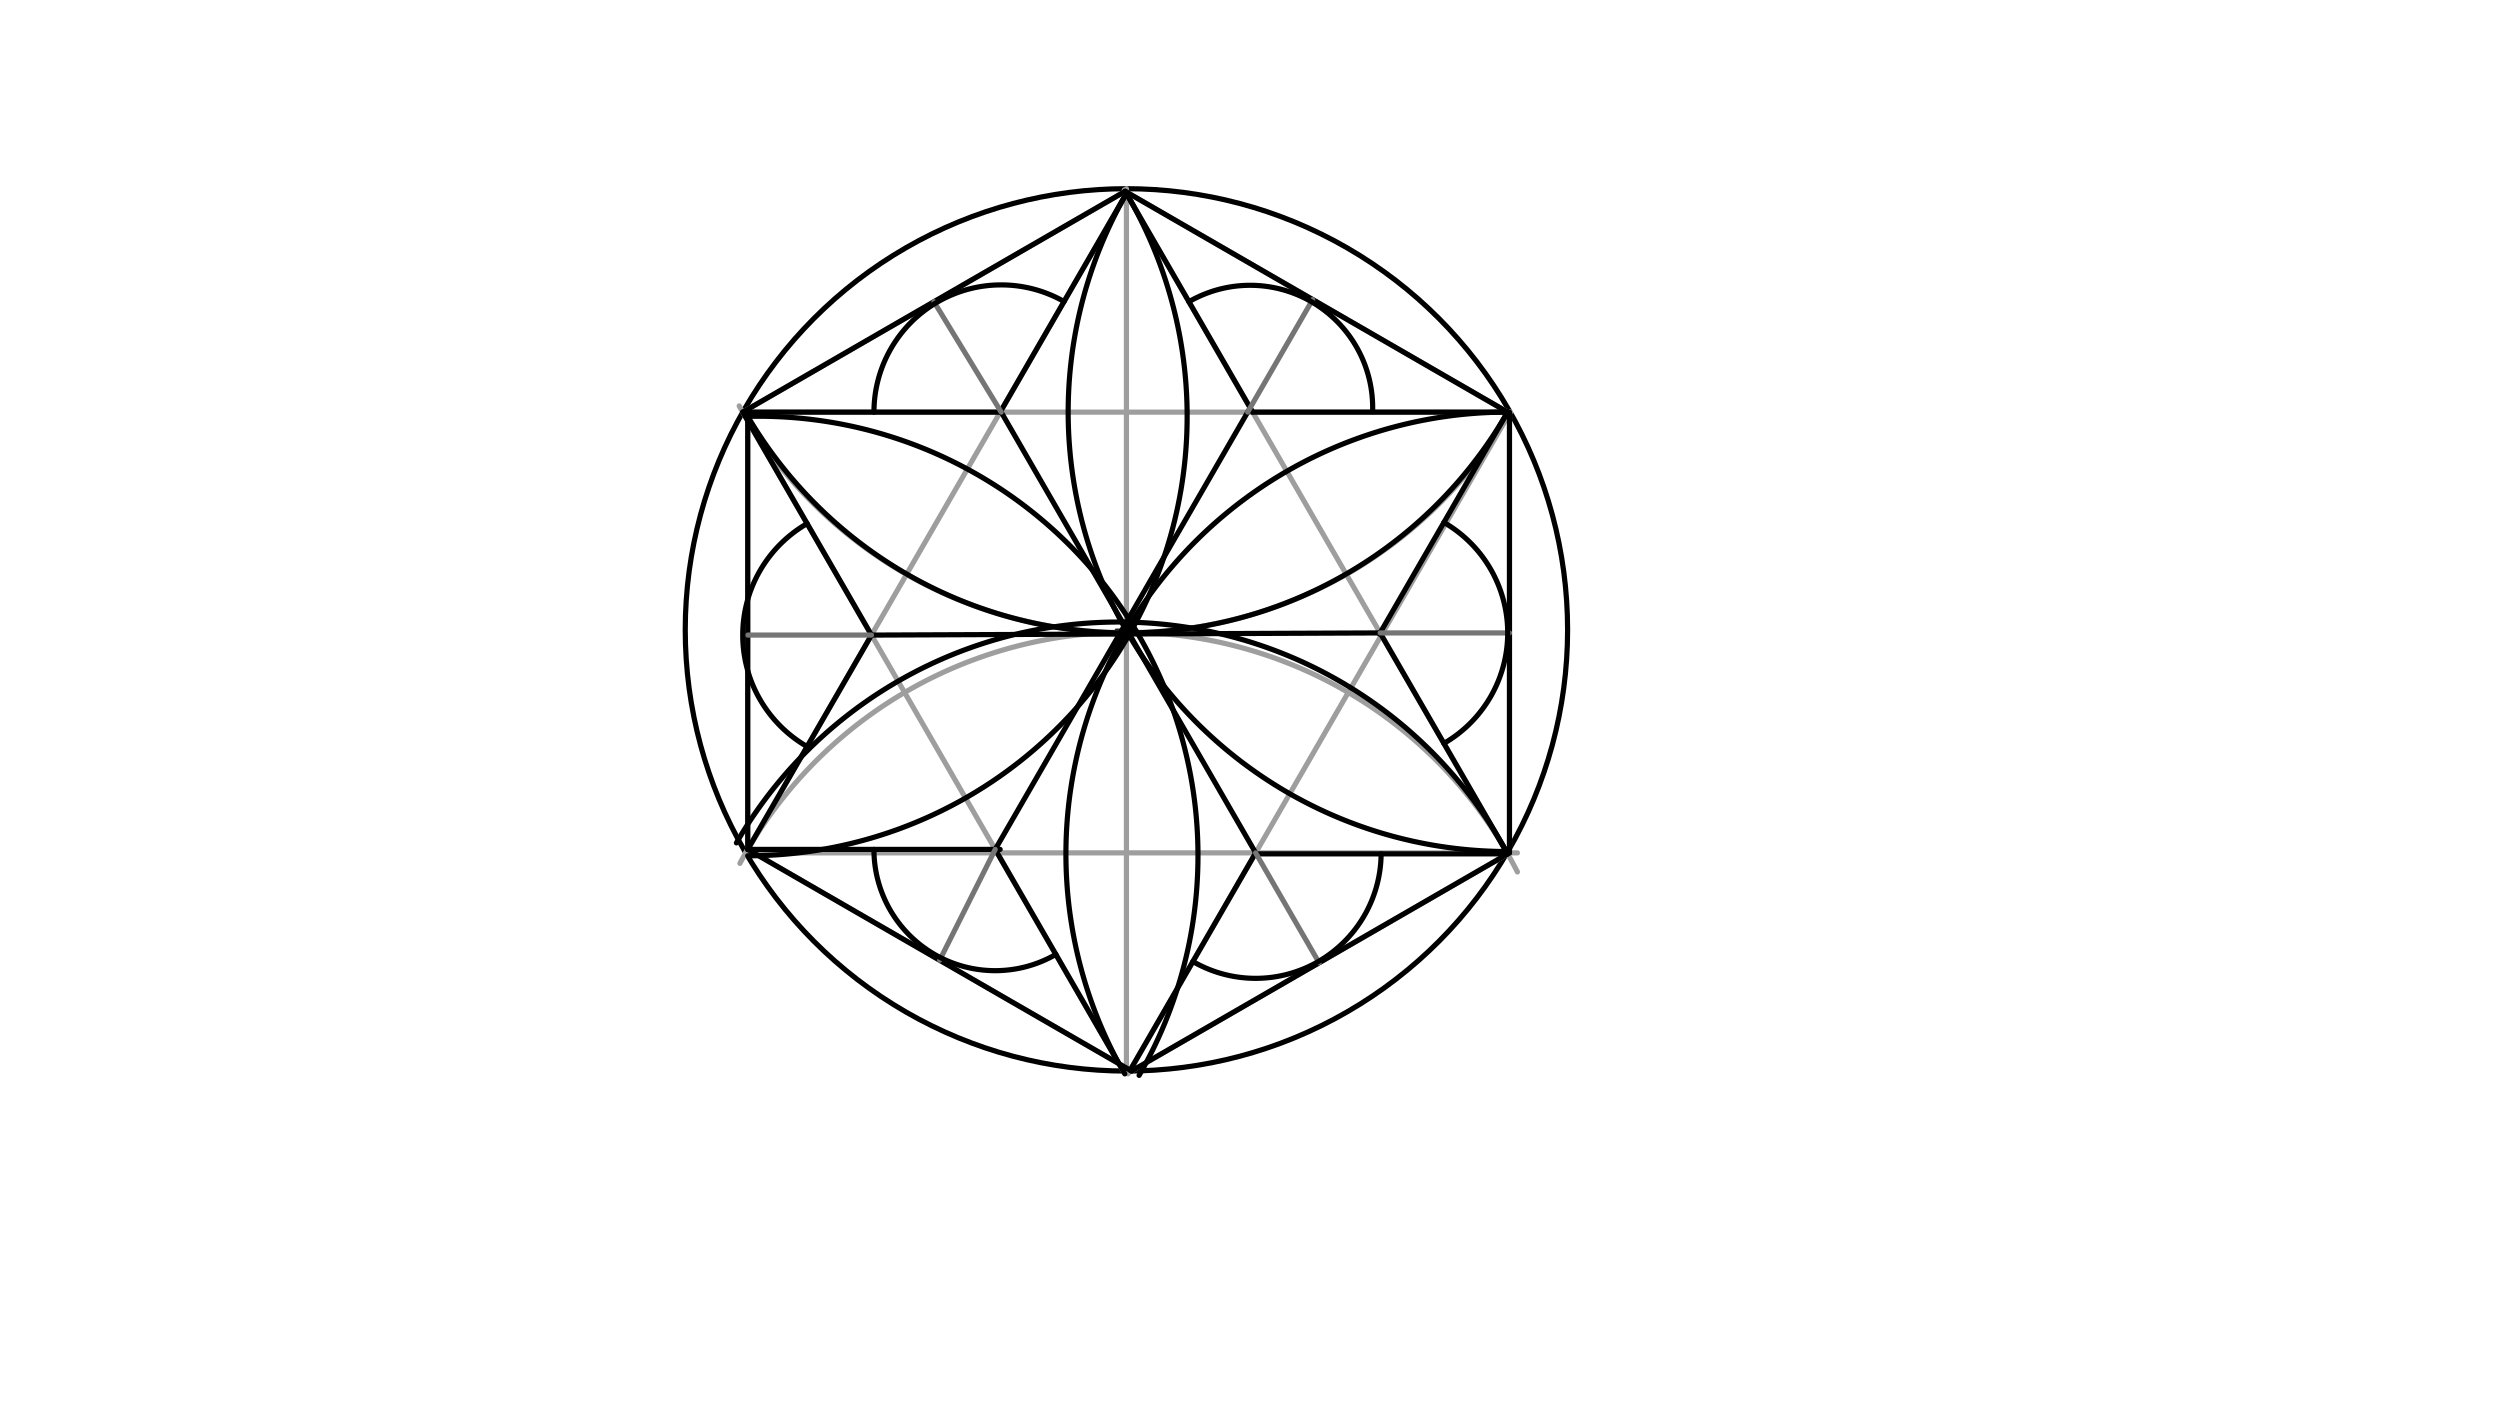 <svg xmlns="http://www.w3.org/2000/svg" class="svg--816" height="100%" preserveAspectRatio="xMidYMid meet" viewBox="0 0 963.78 541.417" width="100%"><defs><marker id="marker-arrow" markerHeight="16" markerUnits="userSpaceOnUse" markerWidth="24" orient="auto-start-reverse" refX="24" refY="4" viewBox="0 0 24 8"><path d="M 0 0 L 24 4 L 0 8 z" stroke="inherit"></path></marker></defs><g class="aux-layer--949"></g><g class="main-layer--75a"><g class="element--733"><g class="center--a87"><line x1="430.25" y1="242.828" x2="438.25" y2="242.828" stroke="#000000" stroke-width="1" stroke-linecap="round"></line><line x1="434.25" y1="238.828" x2="434.25" y2="246.828" stroke="#000000" stroke-width="1" stroke-linecap="round"></line><circle class="hit--87b" cx="434.25" cy="242.828" r="4" stroke="none" fill="transparent"></circle></g><circle cx="434.25" cy="242.828" fill="none" r="170.079" stroke="#000000" stroke-dasharray="none" stroke-width="2"></circle></g><g class="element--733"><line stroke="#9E9E9E" stroke-dasharray="none" stroke-linecap="round" stroke-width="2" x1="434.25" x2="434.25" y1="242.828" y2="412.907"></line></g><g class="element--733"><line stroke="#9E9E9E" stroke-dasharray="none" stroke-linecap="round" stroke-width="2" x1="434.25" x2="434.25" y1="242.828" y2="72.749"></line></g><g class="element--733"><path d="M 285.25 332.828 A 169.156 169.156 0 0 1 584.98 336.134" fill="none" stroke="#9E9E9E" stroke-dasharray="none" stroke-linecap="round" stroke-width="2"></path></g><g class="element--733"><path d="M 582.176 158.858 A 171.163 171.163 0 0 1 284.975 156.496" fill="none" stroke="#9E9E9E" stroke-dasharray="none" stroke-linecap="round" stroke-width="2"></path></g><g class="element--733"><line stroke="#9E9E9E" stroke-dasharray="none" stroke-linecap="round" stroke-width="2" x1="287.493" x2="584.98" y1="328.788" y2="328.788"></line></g><g class="element--733"><line stroke="#9E9E9E" stroke-dasharray="none" stroke-linecap="round" stroke-width="2" x1="286.335" x2="579.25" y1="158.876" y2="158.876"></line></g><g class="element--733"><line stroke="#9E9E9E" stroke-dasharray="none" stroke-linecap="round" stroke-width="2" x1="581.007" x2="433.45" y1="328.788" y2="73.211"></line></g><g class="element--733"><line stroke="#9E9E9E" stroke-dasharray="none" stroke-linecap="round" stroke-width="2" x1="434.25" x2="287.493" y1="74.597" y2="328.788"></line></g><g class="element--733"><line stroke="#9E9E9E" stroke-dasharray="none" stroke-linecap="round" stroke-width="2" x1="286.335" x2="433.312" y1="158.876" y2="413.448"></line></g><g class="element--733"><line stroke="#9E9E9E" stroke-dasharray="none" stroke-linecap="round" stroke-width="2" x1="582.165" x2="434.877" y1="158.876" y2="413.988"></line></g><g class="element--733"><line stroke="#9E9E9E" stroke-dasharray="none" stroke-linecap="round" stroke-width="2" x1="286.335" x2="433.765" y1="158.876" y2="73.757"></line></g><g class="element--733"><line stroke="#9E9E9E" stroke-dasharray="none" stroke-linecap="round" stroke-width="2" x1="433.765" x2="581.923" y1="73.757" y2="159.296"></line></g><g class="element--733"><line stroke="#9E9E9E" stroke-dasharray="none" stroke-linecap="round" stroke-width="2" x1="581.92" x2="581.92" y1="159.295" y2="328.788"></line></g><g class="element--733"><line stroke="#9E9E9E" stroke-dasharray="none" stroke-linecap="round" stroke-width="2" x1="581.92" x2="435.685" y1="328.788" y2="413.217"></line></g><g class="element--733"><line stroke="#9E9E9E" stroke-dasharray="none" stroke-linecap="round" stroke-width="2" x1="436.243" x2="288.261" y1="412.895" y2="327.458"></line></g><g class="element--733"><line stroke="#9E9E9E" stroke-dasharray="none" stroke-linecap="round" stroke-width="2" x1="288.261" x2="288.261" y1="327.458" y2="158.876"></line></g><g class="element--733"><line stroke="#000000" stroke-dasharray="none" stroke-linecap="round" stroke-width="2" x1="433.765" x2="581.92" y1="73.757" y2="159.295"></line></g><g class="element--733"><line stroke="#000000" stroke-dasharray="none" stroke-linecap="round" stroke-width="2" x1="581.92" x2="581.92" y1="159.295" y2="328.788"></line></g><g class="element--733"><line stroke="#000000" stroke-dasharray="none" stroke-linecap="round" stroke-width="2" x1="581.92" x2="436.243" y1="328.788" y2="412.895"></line></g><g class="element--733"><line stroke="#000000" stroke-dasharray="none" stroke-linecap="round" stroke-width="2" x1="436.243" x2="288.261" y1="412.895" y2="327.458"></line></g><g class="element--733"><line stroke="#000000" stroke-dasharray="none" stroke-linecap="round" stroke-width="2" x1="288.261" x2="288.261" y1="327.458" y2="162.212"></line></g><g class="element--733"><line stroke="#000000" stroke-dasharray="none" stroke-linecap="round" stroke-width="2" x1="433.765" x2="286.335" y1="73.757" y2="158.876"></line></g><g class="element--733"><line stroke="#000000" stroke-dasharray="none" stroke-linecap="round" stroke-width="2" x1="433.765" x2="482.908" y1="73.757" y2="158.876"></line></g><g class="element--733"><line stroke="#000000" stroke-dasharray="none" stroke-linecap="round" stroke-width="2" x1="482.908" x2="581.92" y1="158.876" y2="158.876"></line></g><g class="element--733"><line stroke="#000000" stroke-dasharray="none" stroke-linecap="round" stroke-width="2" x1="581.195" x2="531.809" y1="158.876" y2="244.415"></line></g><g class="element--733"><line stroke="#000000" stroke-dasharray="none" stroke-linecap="round" stroke-width="2" x1="532.052" x2="581.235" y1="243.995" y2="329.184"></line></g><g class="element--733"><line stroke="#000000" stroke-dasharray="none" stroke-linecap="round" stroke-width="2" x1="581.235" x2="484.066" y1="329.184" y2="329.184"></line></g><g class="element--733"><line stroke="#000000" stroke-dasharray="none" stroke-linecap="round" stroke-width="2" x1="484.066" x2="435.691" y1="328.788" y2="412.577"></line></g><g class="element--733"><line stroke="#000000" stroke-dasharray="none" stroke-linecap="round" stroke-width="2" x1="384.434" x2="433.623" y1="328.788" y2="413.988"></line></g><g class="element--733"><line stroke="#000000" stroke-dasharray="none" stroke-linecap="round" stroke-width="2" x1="288.261" x2="385.573" y1="327.458" y2="327.458"></line></g><g class="element--733"><line stroke="#000000" stroke-dasharray="none" stroke-linecap="round" stroke-width="2" x1="288.261" x2="335.963" y1="327.458" y2="244.835"></line></g><g class="element--733"><line stroke="#000000" stroke-dasharray="none" stroke-linecap="round" stroke-width="2" x1="335.963" x2="286.335" y1="244.835" y2="158.876"></line></g><g class="element--733"><line stroke="#000000" stroke-dasharray="none" stroke-linecap="round" stroke-width="2" x1="385.592" x2="288.261" y1="158.876" y2="158.876"></line></g><g class="element--733"><line stroke="#000000" stroke-dasharray="none" stroke-linecap="round" stroke-width="2" x1="385.592" x2="434.492" y1="158.876" y2="74.177"></line></g><g class="element--733"><path d="M 431.368 410.081 A 170.307 170.307 0 0 1 581.195 158.876" fill="none" stroke="#000000" stroke-dasharray="none" stroke-linecap="round" stroke-width="2"></path></g><g class="element--733"><path d="M 434.25 74.597 A 169.398 169.398 0 0 0 581.235 328.275" fill="none" stroke="#000000" stroke-dasharray="none" stroke-linecap="round" stroke-width="2"></path></g><g class="element--733"><path d="M 581.195 158.876 A 169.398 169.398 0 0 1 287.543 159.291" fill="none" stroke="#000000" stroke-dasharray="none" stroke-linecap="round" stroke-width="2"></path></g><g class="element--733"><path d="M 434.25 74.597 A 169.398 169.398 0 0 1 288.261 329.92" fill="none" stroke="#000000" stroke-dasharray="none" stroke-linecap="round" stroke-width="2"></path></g><g class="element--733"><path d="M 288.261 160.522 A 169.398 169.398 0 0 1 439.141 414.568" fill="none" stroke="#000000" stroke-dasharray="none" stroke-linecap="round" stroke-width="2"></path></g><g class="element--733"><path d="M 580.71 328.274 A 170.281 170.281 0 0 0 283.9 324.94" fill="none" stroke="#000000" stroke-dasharray="none" stroke-linecap="round" stroke-width="2"></path></g><g class="element--733"><line stroke="#000000" stroke-dasharray="none" stroke-linecap="round" stroke-width="2" x1="484.066" x2="385.874" y1="328.788" y2="158.713"></line></g><g class="element--733"><line stroke="#000000" stroke-dasharray="none" stroke-linecap="round" stroke-width="2" x1="335.963" x2="532.052" y1="244.835" y2="243.995"></line></g><g class="element--733"><line stroke="#000000" stroke-dasharray="none" stroke-linecap="round" stroke-width="2" x1="383.665" x2="481.474" y1="327.458" y2="158.048"></line></g><g class="element--733"><line stroke="#757575" stroke-dasharray="none" stroke-linecap="round" stroke-width="2" x1="360.05" x2="385.968" y1="116.317" y2="158.876"></line></g><g class="element--733"><line stroke="#757575" stroke-dasharray="none" stroke-linecap="round" stroke-width="2" x1="383.665" x2="362.252" y1="327.458" y2="370.177"></line></g><g class="element--733"><line stroke="#757575" stroke-dasharray="none" stroke-linecap="round" stroke-width="2" x1="335.963" x2="288.261" y1="244.835" y2="244.835"></line></g><g class="element--733"><line stroke="#757575" stroke-dasharray="none" stroke-linecap="round" stroke-width="2" x1="484.066" x2="508.53" y1="328.788" y2="371.16"></line></g><g class="element--733"><line stroke="#757575" stroke-dasharray="none" stroke-linecap="round" stroke-width="2" x1="532.052" x2="581.92" y1="243.995" y2="243.995"></line></g><g class="element--733"><line stroke="#757575" stroke-dasharray="none" stroke-linecap="round" stroke-width="2" x1="480.996" x2="506.046" y1="158.876" y2="115.489"></line></g><g class="element--733"><path d="M 336.926 158.876 A 49.042 49.042 0 0 1 410.204 116.242" fill="none" stroke="#000000" stroke-dasharray="none" stroke-linecap="round" stroke-width="2"></path></g><g class="element--733"><path d="M 458.337 116.317 A 47.231 47.231 0 0 1 529.158 158.769" fill="none" stroke="#000000" stroke-dasharray="none" stroke-linecap="round" stroke-width="2"></path></g><g class="element--733"><path d="M 556.644 286.589 A 49.184 49.184 0 0 0 556.644 201.401" fill="none" stroke="#000000" stroke-dasharray="none" stroke-linecap="round" stroke-width="2"></path></g><g class="element--733"><path d="M 459.879 370.682 A 48.375 48.375 0 0 0 532.44 329.182" fill="none" stroke="#000000" stroke-dasharray="none" stroke-linecap="round" stroke-width="2"></path></g><g class="element--733"><path d="M 336.917 327.458 A 46.749 46.749 0 0 0 407.04 367.943" fill="none" stroke="#000000" stroke-dasharray="none" stroke-linecap="round" stroke-width="2"></path></g><g class="element--733"><path d="M 311.149 201.856 A 49.628 49.628 0 0 0 311.149 287.814" fill="none" stroke="#000000" stroke-dasharray="none" stroke-linecap="round" stroke-width="2"></path></g></g><g class="snaps-layer--ac6"></g><g class="temp-layer--52d"></g></svg>